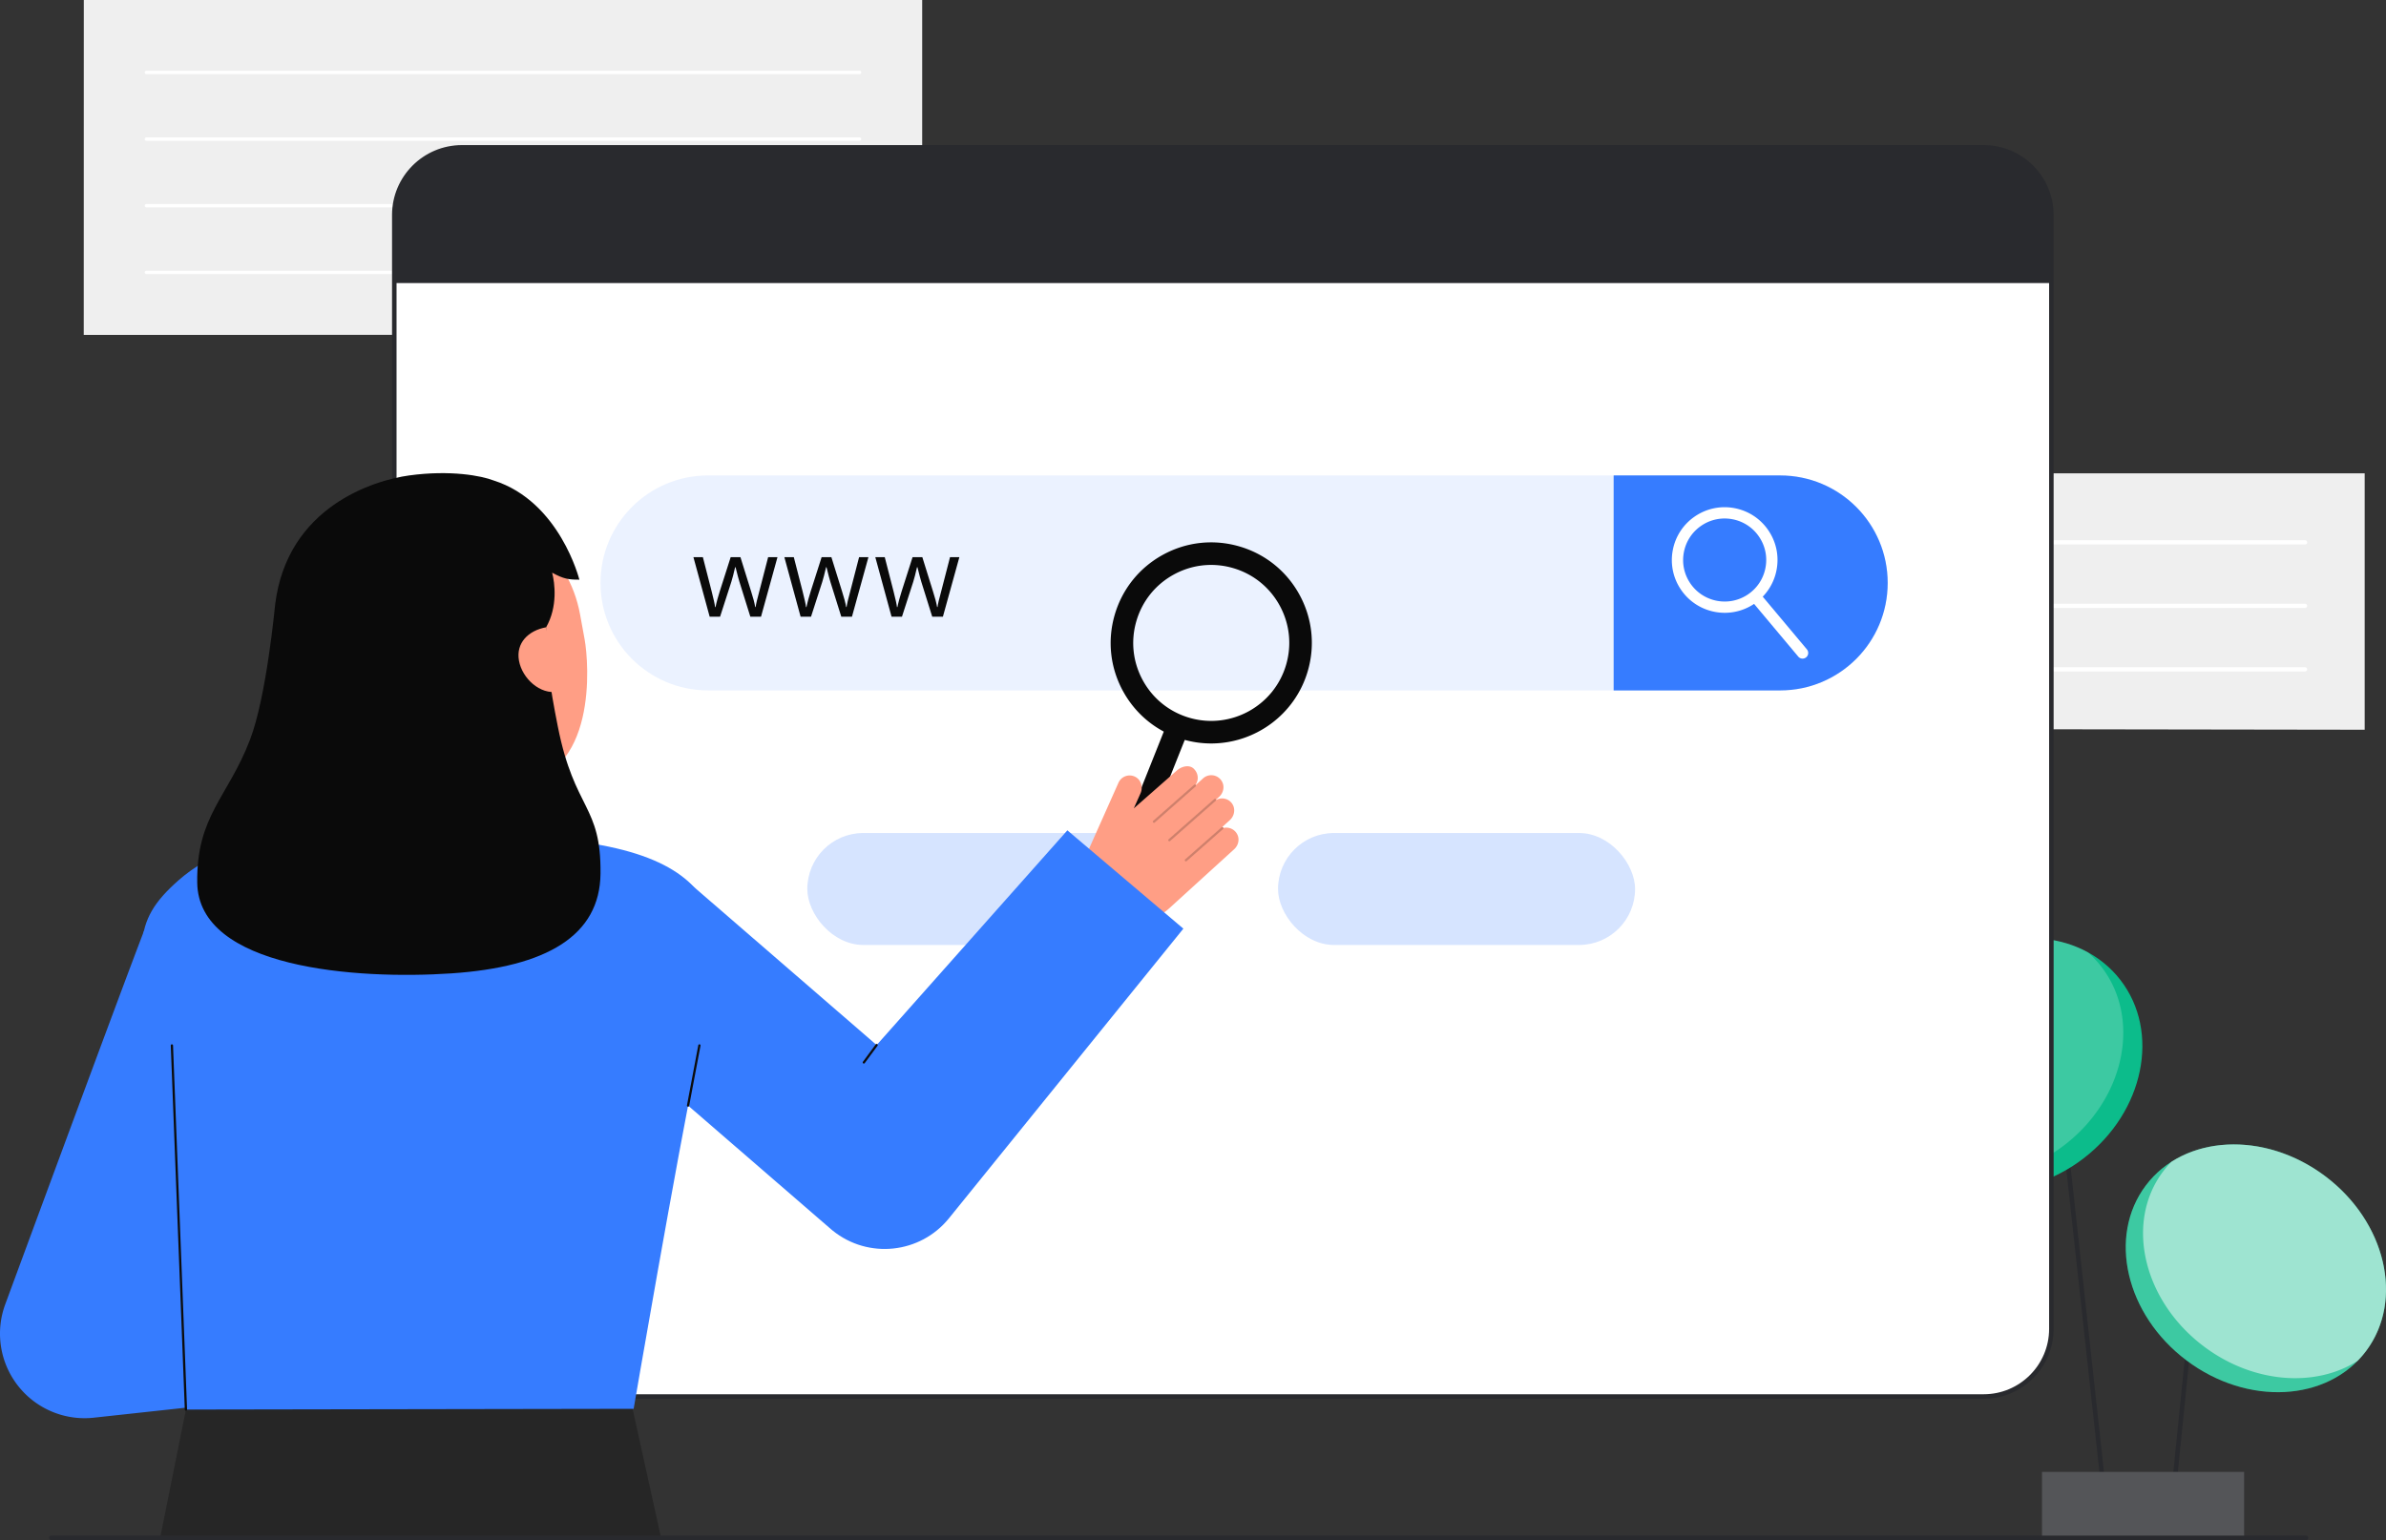 <svg xmlns="http://www.w3.org/2000/svg" data-name="Layer 2" style="width:100%;height:100%" viewBox="0 0 1057.866 683.024"><rect x="0" y="0" width="1057.866" height="683.024" fill="#333333" stroke="none"/><g data-name="Layer 2"><path fill="#292a2e" d="m908.621 449.992 1.988-.218 24.55 224.345-1.988.217zm53.497 217.201 12.078-119.481 1.99.201-12.078 119.481z"/><path fill="#292a2e" d="M905.346 652.751h89.616v29.083h-89.616z"/><path fill="#fff" d="M905.346 652.751h89.616v29.083h-89.616z" opacity=".2"/><ellipse cx="1000.171" cy="562.475" fill="#0cbc8b" rx="51.126" ry="61.09" transform="rotate(-53.042 1000.167 562.474)"/><ellipse cx="1000.171" cy="562.475" fill="#fff" opacity=".2" rx="51.126" ry="61.09" transform="rotate(-53.042 1000.167 562.474)"/><path fill="#fff" d="M1048.984 599.204a41 41 0 0 1-3.723 4.314c-18.687 11.939-46.271 10.06-68.154-6.408-26.957-20.281-35.048-55.015-18.07-77.578a43 43 0 0 1 3.714-4.314c18.697-11.948 46.271-10.06 68.163 6.399 26.957 20.289 35.048 55.024 18.07 77.587" opacity=".5"/><ellipse cx="891.778" cy="471.949" fill="#0cbc8b" rx="61.09" ry="52.607" transform="rotate(-37.665 891.79 471.951)"/><path fill="#fff" d="M915.46 507.682c-20.683 15.976-46.969 18.41-66.024 8.01a46 46 0 0 1-6.015-6.417c-17.757-22.992-10.498-58.354 16.208-78.965 20.684-15.967 46.97-18.41 66.015-8.019a45.7 45.7 0 0 1 6.023 6.426c17.757 22.992 10.498 58.354-16.208 78.965Z" opacity=".2"/><path fill="#efefef" d="m741.237 323.17 307.178.454V209.915H741.237z"/><path fill="#fff" d="M1021.967 241.453H767.685a.938.938 0 1 1 0-1.878h254.282a.938.938 0 1 1 0 1.878m0 28.162H767.685a.938.938 0 1 1 0-1.878h254.282a.938.938 0 1 1 0 1.878m0 28.163H870.948a.938.938 0 1 1 0-1.878h151.019a.938.938 0 1 1 0 1.878"/><path fill="#efefef" d="m408.863 148.442-371.733.091L37.158 0h371.705z"/><path fill="#fff" d="M381.101 32.866H64.92a.746.746 0 1 1 0-1.494h316.181a.746.746 0 1 1 0 1.494m0 29.562H64.92a.746.746 0 1 1 0-1.494h316.181a.746.746 0 1 1 0 1.494m0 29.561H64.92a.746.746 0 1 1 0-1.494h316.181a.746.746 0 1 1 0 1.494m-157.662 29.562H64.92a.746.746 0 1 1 0-1.494h158.519a.746.746 0 1 1 0 1.494"/><rect width="734.688" height="553.975" x="174.814" y="65.343" fill="#fff" rx="30" ry="30"/><path fill="#292a2e" d="M879.502 620.318H204.814c-17.093 0-31-13.907-31-31V95.343c0-17.093 13.907-31 31-31h674.688c17.094 0 31 13.907 31 31v493.975c0 17.093-13.906 31-31 31M204.814 66.343c-15.991 0-29 13.009-29 29v493.975c0 15.991 13.009 29 29 29h674.688c15.99 0 29-13.009 29-29V95.343c0-15.991-13.01-29-29-29z"/><path fill="#292a2e" d="M909.502 95.339v30.188H174.817V95.339c0-16.569 13.431-30 30-30h674.684c16.569 0 30 13.431 30 30Z"/><rect width="158.301" height="49.646" x="357.936" y="369.424" fill="#367cff" opacity=".2" rx="24.823" ry="24.823"/><rect width="158.301" height="49.646" x="566.631" y="369.424" fill="#367cff" opacity=".2" rx="24.823" ry="24.823"/><path fill="#367cff" d="M836.934 258.509c0 13.17-5.33 25.08-13.96 33.71-8.63 8.62-20.54 13.96-33.7 13.96h-475.36c-26.33 0-47.67-21.34-47.67-47.67 0-13.16 5.34-25.07 13.96-33.7 8.63-8.63 20.54-13.96 33.71-13.96h475.36c26.32 0 47.66 21.34 47.66 47.66" opacity=".1"/><path fill="#367cff" d="M836.934 258.509c0 13.17-5.33 25.08-13.96 33.71-8.63 8.62-20.54 13.96-33.7 13.96h-73.84v-95.33h73.84c26.32 0 47.66 21.34 47.66 47.66"/><path fill="#0a0a0a" d="m332.67 273.482-4.839-15.479q-.458-1.42-1.709-6.452h-.193q-.963 4.213-1.685 6.5l-4.983 15.431h-4.622l-7.198-26.385h4.189q2.551 9.942 3.888 15.142t1.529 7.006h.192q.265-1.372.855-3.551.59-2.178 1.023-3.455l4.839-15.142h4.333l4.718 15.142q1.348 4.142 1.83 6.957h.193q.096-.866.518-2.672.421-1.806 5.019-19.427h4.141l-7.295 26.385h-4.742Zm40.321 0-4.839-15.479q-.458-1.42-1.709-6.452h-.193q-.963 4.213-1.685 6.5l-4.983 15.431h-4.622l-7.198-26.385h4.189l3.888 15.142q1.336 5.2 1.529 7.006h.192q.265-1.372.855-3.551.59-2.178 1.023-3.455l4.839-15.142h4.333l4.718 15.142q1.348 4.142 1.83 6.957h.193q.096-.866.518-2.672.421-1.806 5.019-19.427h4.141l-7.295 26.385h-4.742Zm40.322 0-4.839-15.479q-.458-1.42-1.709-6.452h-.193q-.963 4.213-1.685 6.5l-4.983 15.431h-4.622l-7.198-26.385h4.189l3.888 15.142q1.336 5.2 1.529 7.006h.192q.265-1.372.855-3.551.59-2.178 1.023-3.455l4.839-15.142h4.333l4.718 15.142q1.348 4.142 1.83 6.957h.193q.096-.866.518-2.672t5.019-19.427h4.141l-7.295 26.385h-4.742Z"/><g fill="#fff"><path d="M764.693 271.768c-7.484 0-14.846-3.573-19.374-10.208a23.26 23.26 0 0 1-3.669-17.542 23.26 23.26 0 0 1 9.81-14.998 23.27 23.27 0 0 1 17.542-3.669c6.146 1.16 11.473 4.644 14.998 9.81s4.828 11.396 3.668 17.542a23.26 23.26 0 0 1-9.81 14.998 23.3 23.3 0 0 1-13.165 4.067m-.072-41.828a18.3 18.3 0 0 0-10.343 3.21c-4.062 2.773-6.803 6.962-7.715 11.795s.112 9.733 2.885 13.796c5.725 8.387 17.206 10.552 25.592 4.83 4.062-2.773 6.803-6.962 7.715-11.795s-.112-9.733-2.885-13.796a18.3 18.3 0 0 0-11.796-7.715 18.6 18.6 0 0 0-3.453-.325"/><path d="M799.194 292.078a2.5 2.5 0 0 1-1.917-.894l-20.849-24.877a2.5 2.5 0 1 1 3.832-3.212l20.849 24.877a2.5 2.5 0 0 1-1.915 4.106"/></g><path fill="#367cff" d="M37.495 628.937a37.502 37.502 0 0 1-35.179-50.473C4.438 572.709 54.39 437.24 63.86 412.831l69.922 27.127c-5.325 13.725-24.618 65.745-40.118 107.651l25.75-2.799 8.105 74.561-85.966 9.346q-2.036.22-4.058.22"/><path fill="#262626" d="M82.435 625.107 71 682.024h222.099l-12.793-58z"/><path fill="#367cff" d="M130.456 370.744c-18.556 1.377-37.477 7.406-51.409 19.74-21.015 18.603-19.145 30.23-8.654 81.744 9.026 44.325 5.446 63.694 11.484 145.486.178 2.41.559 7.393.559 7.393l198.502-.329s18.598-108.517 28.869-158.568c7.809-38.051 28.32-84.244-58.164-93.553-.23-.025-69.593-5.74-121.187-1.912Z"/><g fill="#0a0a0a"><path d="M537.007 329.711c-4.078 0-8.219-.564-12.329-1.749-11.442-3.298-20.914-10.854-26.673-21.277-5.758-10.422-7.113-22.463-3.815-33.905s10.854-20.914 21.276-26.673 22.463-7.112 33.905-3.815 20.914 10.854 26.673 21.276 7.113 22.463 3.815 33.905c-5.624 19.509-23.495 32.237-42.854 32.237Zm-.031-79.179c-5.772 0-11.481 1.46-16.673 4.328-8.084 4.467-13.945 11.814-16.504 20.689-2.558 8.875-1.507 18.215 2.959 26.299 4.467 8.085 11.814 13.946 20.689 16.504 18.321 5.279 37.522-5.328 42.803-23.649 2.559-8.875 1.507-18.215-2.959-26.299-4.467-8.085-11.814-13.946-20.689-16.504a34.8 34.8 0 0 0-9.627-1.369Z"/><path d="M499.359 384.657a5 5 0 0 1-4.643-6.852l22.742-57.057a5 5 0 0 1 6.496-2.793 5 5 0 0 1 2.793 6.496l-22.742 57.058a5 5 0 0 1-4.646 3.149Z"/></g><path fill="#ff9e85" d="m481.948 378.397 13.946-31.283a5.42 5.42 0 0 1 7.591-2.526c2.5 1.385 3.358 4.586 2.194 7.196l-2.99 6.708 19.086-16.778c2.09-1.902 5.87-2.9 7.85-.416a5.42 5.42 0 0 1 .445 6.731c.021.018.047.029.063.052.015.016.02.037.032.054l3.222-2.934a5.425 5.425 0 0 1 8.328 1.266c1.339 2.232.744 5.131-1.18 6.884l-1.371 1.249a.5.5 0 0 1 .023.174 5.42 5.42 0 0 1 6.887 1.355c1.809 2.266 1.358 5.602-.786 7.554l-3.405 3.1a.5.5 0 0 1 .43.157.5.5 0 0 1 .11.256 5.424 5.424 0 0 1 6.028 2.634c1.264 2.22.64 5.048-1.248 6.768l-28.736 26.161a27.29 27.29 0 0 1-30.192 4.42c-8.786-4.221-12.619-14.665-8.651-23.567l2.324-5.213Z"/><path fill="#0c0c0c" d="M511.26 364.729a.5.5 0 0 0 .698.036l18.131-15.979a.5.5 0 0 0 .044-.706c-.156-.208-.499-.227-.706-.044l-18.131 15.979a.5.5 0 0 0-.044.706l.008.009Zm6.827 8.191a.5.5 0 0 0 .698.036l20.234-17.833a.5.5 0 0 0 .044-.706.517.517 0 0 0-.706-.044l-20.234 17.833a.5.5 0 0 0-.044.706zm7.343 8.914a.5.5 0 0 0 .698.036l16.14-14.224a.5.5 0 1 0-.662-.75l-16.14 14.224a.5.5 0 0 0-.044.706z" opacity=".2"/><path fill="#367cff" d="m473.231 368.24-84.557 95.221-85.443-73.922-49.071 56.719 113.431 98.136.765.661q.397.34.805.671c15.743 12.738 38.832 10.302 51.57-5.441l103.928-128.446-51.427-43.6Z"/><path fill="#ff9e85" d="M251.64 372.66c-.23-.03-6.53 23.68-55.7 19.99-34.04-2.55-42.34-25.72-43.12-25.72 3.67-.78 9.63-1.59 11.26-2.46 5.36-2.88 9.265-6.386 11.23-13.91 1.537-5.884 2.32-28.536 2.32-39.9l52.38 11.77c-.73 12.82-5.84 42.54 12.07 47.8 2.98.87 6.19 1.67 9.56 2.43"/><path fill="#ff9e85" d="M228.197 347.634c-20.65 1.629-47.176-7.089-52.214-34.639l-4.546-24.859c-5.039-27.55 5.347-52.53 31.287-57.274s49.413 14.044 54.451 41.594l2.013 11.005c1.933 10.571 5.852 61.266-30.99 64.173Z"/><path fill="#0a0a0a" d="M247.344 322.339c-3.707-18.624-5.406-31.049-5.209-44.158 5.221-9.158 3.848-19.668 2.661-24.21 5.117 2.791 7.257 3.096 12.073 3.096 0 0-8.634-34.651-37.98-43.975-5.396-2.1-19.174-4.753-37.468-2.244-15.56 2.134-53.916 13.768-59.395 56.95h-.002l-.001.025c-.181 1.432-3.864 41.218-11.206 60.307-9.87 25.661-23.727 33.634-23.376 63.242.452 38.084 70.466 43.153 112.696 40.304s65.803-16.734 66.109-44.18c.342-30.751-11.484-27.895-18.9-65.156Z"/><path fill="#ff9e85" d="M247.356 306.728c-7.883 1.442-15.816-5.823-17.257-13.706s4.154-13.399 12.037-14.841l5.221 28.547Z"/><path fill="#0c0c0c" d="M305.061 490.795a.5.5 0 0 1-.491-.593l5.031-26.662a.499.499 0 1 1 .982.186l-5.031 26.662a.5.5 0 0 1-.491.407M82.435 625.607a.5.5 0 0 1-.499-.48l-6.221-161.475a.5.5 0 0 1 .48-.52c.263.013.508.204.519.48l6.221 161.475a.5.5 0 0 1-.48.52zm300.562-153.942a.5.5 0 0 1-.402-.797l5.677-7.704a.497.497 0 0 1 .699-.105.5.5 0 0 1 .106.699l-5.677 7.704a.5.5 0 0 1-.403.203"/><path fill="#292a2e" d="M22.765 683.024h999.64a1 1 0 0 0 0-2H22.765a1 1 0 0 0 0 2"/></g></svg>